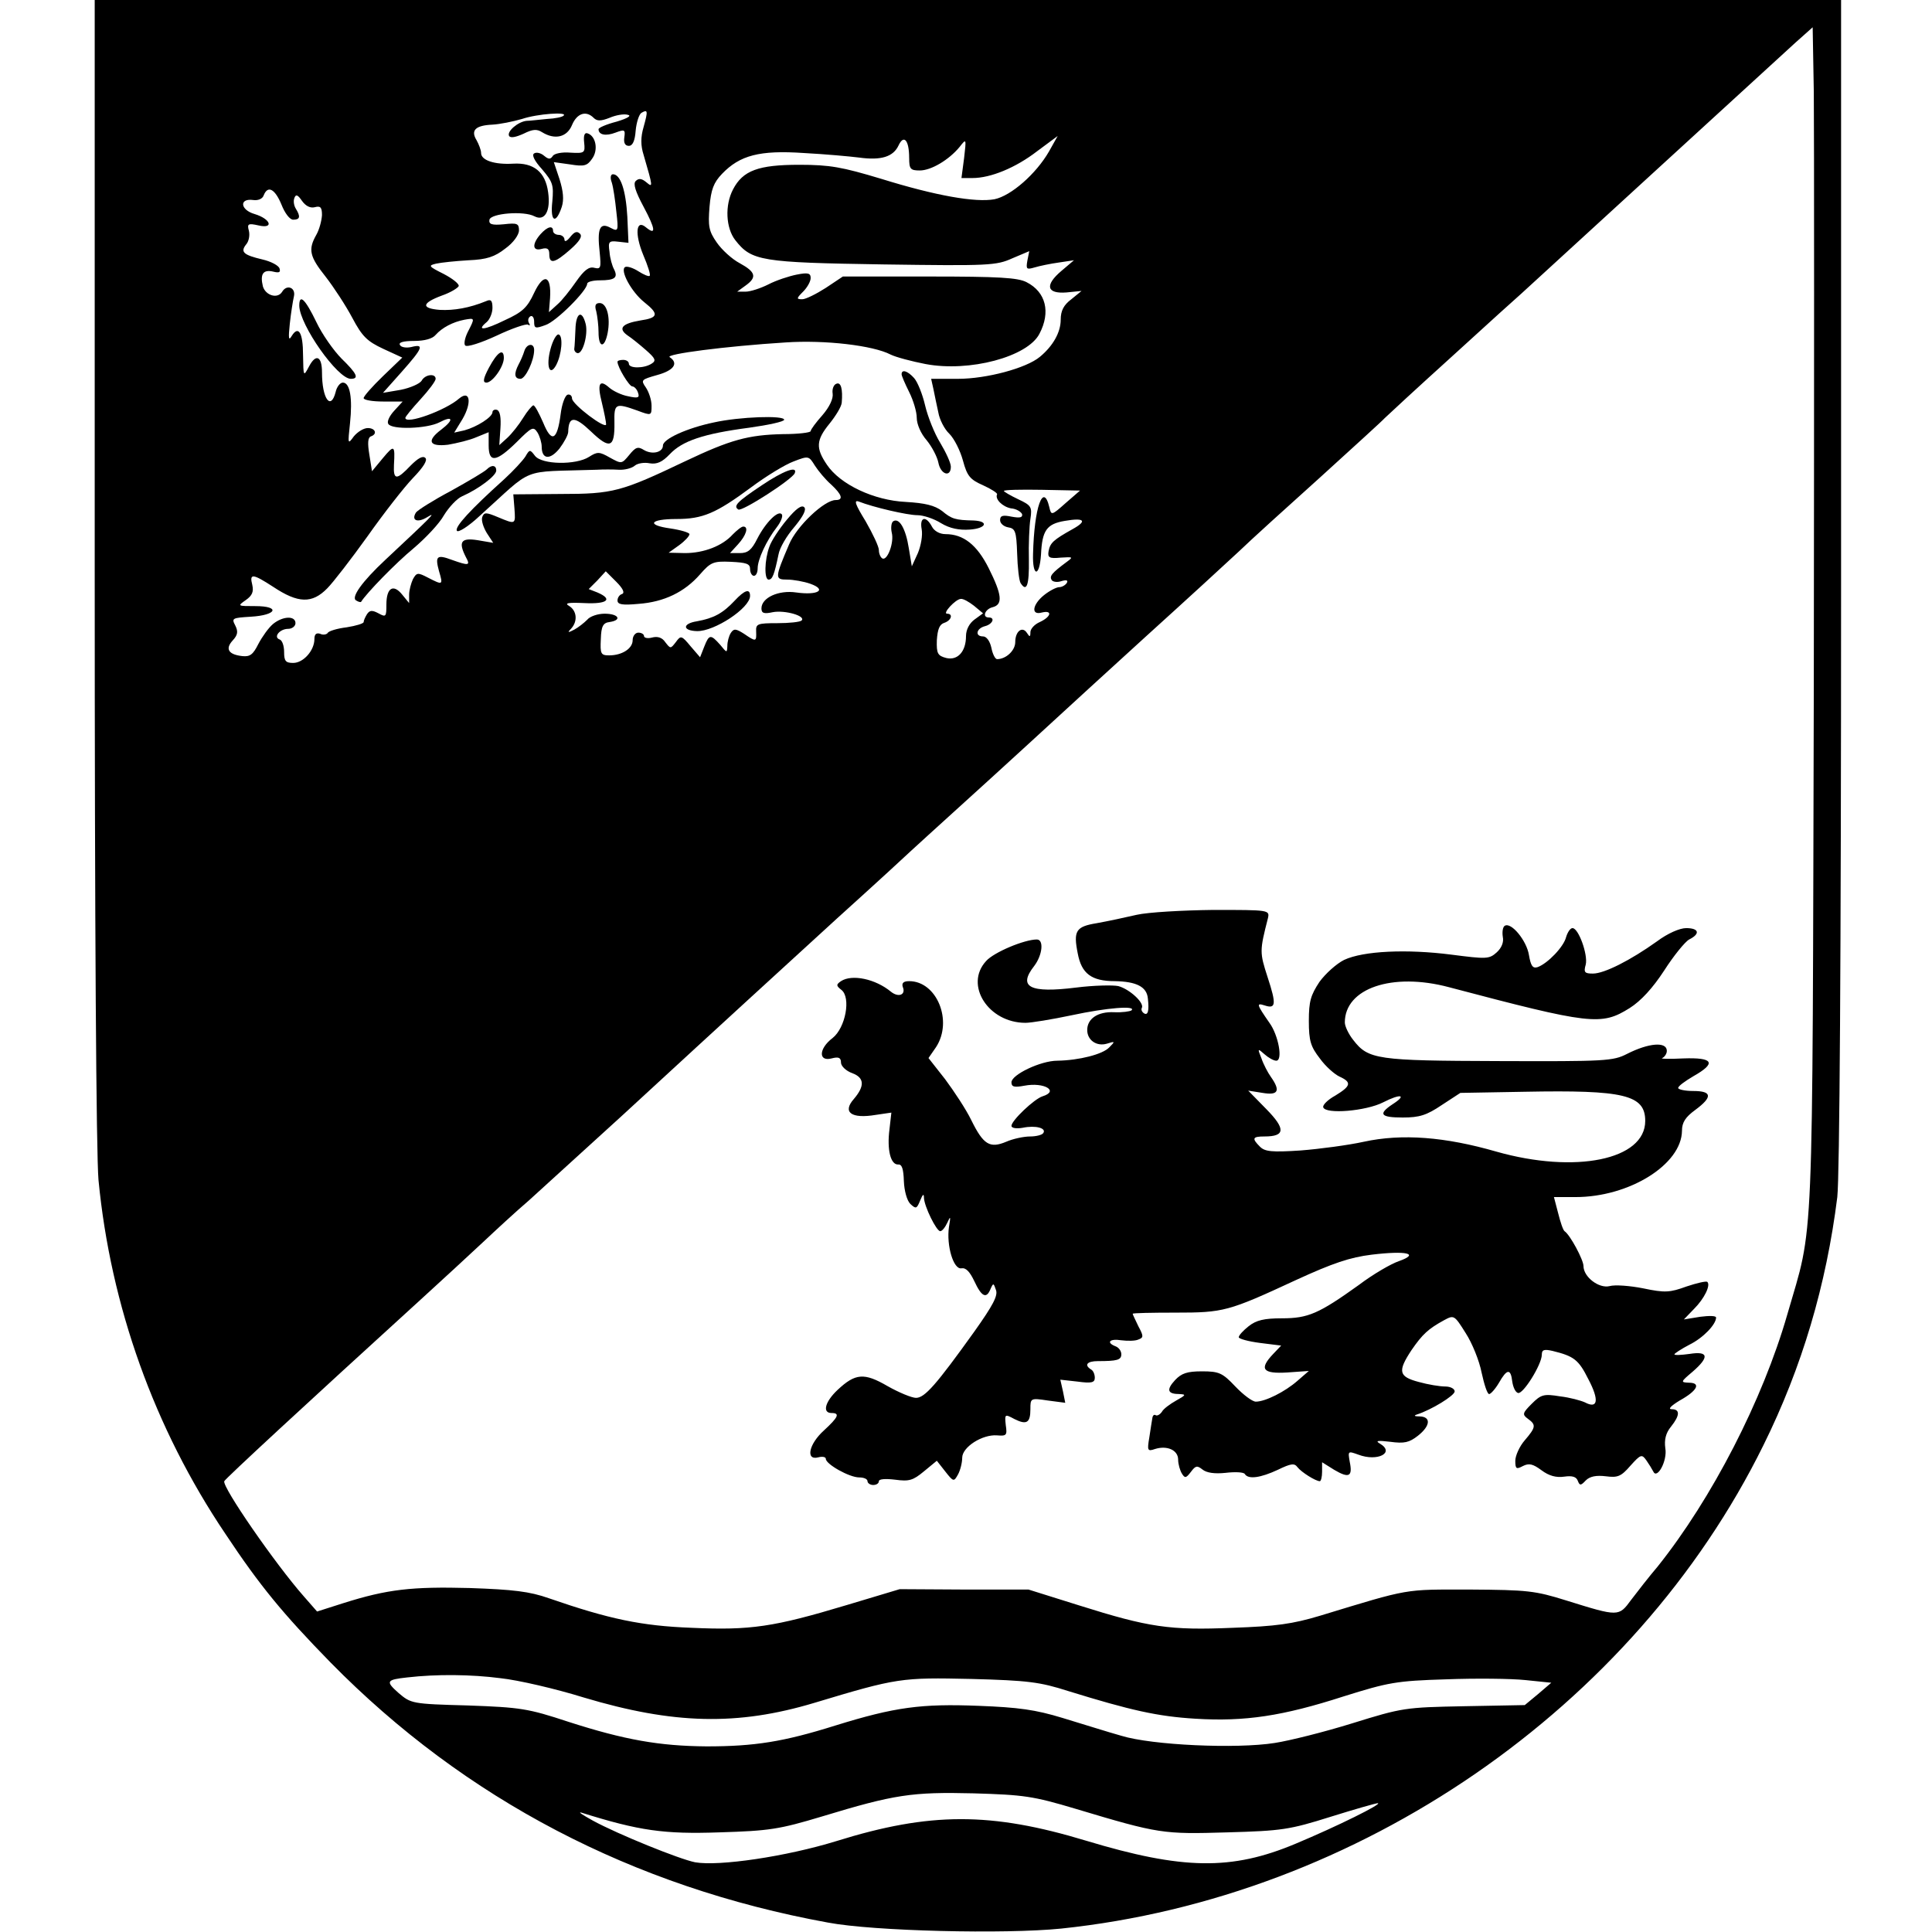 <?xml version="1.0" standalone="no"?>
<!DOCTYPE svg PUBLIC "-//W3C//DTD SVG 20010904//EN"
 "http://www.w3.org/TR/2001/REC-SVG-20010904/DTD/svg10.dtd">
<svg version="1.0" xmlns="http://www.w3.org/2000/svg"
 width="510pt" height="510pt" viewBox="0 0 510 510"
 preserveAspectRatio="xMidYMid meet">
<g transform="translate(0,510) scale(0.1,-0.1)"
fill="#000000" stroke="none">
<path d="M250 3598 c0 -957 4 -1543 10 -1613 32 -332 147 -655 335 -934 91
-137 151 -210 278 -340 354 -360 797 -592 1312 -686 121 -23 468 -31 616 -16
785 82 1512 582 1854 1276 102 206 166 423 195 655 6 55 10 617 10 1622 l0
1538 -2305 0 -2305 0 0 -1502z m4538 -303 c-4 -1540 1 -1419 -70 -1665 -65
-226 -199 -486 -342 -665 -23 -27 -54 -67 -70 -88 -33 -45 -33 -45 -171 -2
-83 26 -103 28 -255 29 -176 0 -155 4 -395 -69 -73 -22 -117 -28 -231 -32
-166 -7 -221 1 -405 59 l-134 42 -170 0 -170 1 -140 -42 c-193 -58 -254 -67
-409 -60 -133 5 -218 23 -377 78 -51 18 -94 23 -209 27 -153 4 -217 -3 -334
-40 l-69 -22 -35 40 c-75 85 -216 289 -210 304 3 7 215 203 518 479 58 53 132
121 165 152 33 31 87 81 121 110 33 30 143 130 245 223 317 292 379 348 569
522 102 92 190 173 196 179 12 11 37 34 209 190 60 55 135 123 165 151 30 28
141 129 245 224 105 95 215 196 245 224 30 29 127 117 215 196 88 80 165 150
170 156 6 6 86 80 180 165 93 85 175 159 181 164 17 16 673 616 723 662 l46
41 3 -171 c1 -95 1 -797 0 -1562z m-3089 1470 c-8 -27 -8 -49 0 -74 25 -86 25
-87 7 -72 -12 10 -20 11 -28 3 -7 -7 -1 -27 21 -68 31 -58 34 -77 6 -54 -26
22 -30 -17 -7 -73 12 -28 20 -53 17 -55 -2 -3 -16 3 -30 12 -14 9 -30 14 -35
11 -14 -9 17 -66 51 -93 39 -31 37 -41 -11 -48 -48 -8 -59 -21 -34 -39 11 -7
33 -25 49 -39 25 -22 28 -28 15 -36 -20 -13 -60 -13 -60 0 0 6 -7 10 -15 10
-8 0 -15 -2 -15 -5 0 -14 31 -65 39 -65 5 0 12 -7 15 -16 5 -14 1 -16 -26 -10
-17 3 -40 14 -50 23 -26 23 -32 10 -19 -41 6 -25 11 -50 11 -56 0 -15 -89 52
-90 68 0 8 -6 12 -12 10 -7 -3 -15 -26 -18 -51 -9 -70 -24 -77 -46 -23 -11 25
-22 46 -26 46 -3 0 -16 -15 -27 -33 -11 -18 -30 -42 -42 -53 l-21 -19 3 44 c2
29 -1 46 -9 49 -6 2 -12 -1 -12 -6 0 -13 -41 -39 -74 -48 l-27 -6 22 36 c25
43 20 78 -9 54 -35 -31 -142 -70 -142 -51 0 3 18 25 40 49 22 24 40 48 40 54
0 15 -28 12 -37 -5 -5 -8 -30 -19 -55 -24 l-47 -8 49 55 c56 63 61 75 26 66
-13 -3 -27 -1 -30 5 -5 7 8 11 37 11 28 0 49 6 57 16 17 19 45 34 76 40 28 5
28 5 9 -32 -8 -16 -11 -32 -7 -36 5 -5 42 7 83 26 40 19 78 32 83 29 5 -4 6
-1 2 5 -3 6 -2 13 4 17 5 3 10 -3 10 -14 0 -18 3 -19 30 -9 28 9 110 91 110
109 0 5 15 9 33 9 40 0 49 7 38 29 -5 9 -11 30 -12 46 -4 27 -2 30 23 27 l27
-3 -3 69 c-4 70 -18 112 -38 112 -6 0 -8 -9 -3 -22 4 -13 9 -47 12 -77 6 -52
5 -53 -16 -42 -28 15 -35 -3 -28 -65 4 -41 3 -45 -14 -41 -14 4 -27 -6 -48
-36 -16 -23 -38 -51 -50 -61 l-22 -20 3 37 c4 61 -17 67 -42 14 -18 -39 -31
-51 -77 -72 -55 -27 -77 -29 -48 -5 8 7 15 24 15 37 0 20 -4 24 -17 18 -44
-18 -85 -25 -122 -23 -50 4 -48 18 6 38 23 8 42 20 44 25 1 6 -17 20 -40 32
-40 20 -41 22 -20 27 13 3 52 7 86 9 48 2 69 9 97 31 21 15 36 36 36 48 0 18
-5 20 -40 16 -32 -3 -40 0 -38 12 4 17 91 24 119 9 27 -14 43 14 36 63 -7 54
-38 79 -92 76 -50 -3 -85 9 -85 28 0 8 -6 23 -12 34 -16 26 -3 39 42 41 19 1
54 8 78 15 42 14 121 19 110 9 -3 -4 -23 -8 -44 -9 -22 -2 -46 -5 -54 -5 -22
-2 -53 -28 -46 -40 4 -6 18 -3 38 6 24 12 35 13 49 4 34 -21 66 -13 79 19 13
31 37 39 57 19 9 -9 19 -9 42 0 16 7 38 11 48 8 11 -2 1 -9 -29 -18 -27 -7
-48 -16 -48 -20 0 -15 19 -19 45 -9 24 9 26 8 23 -13 -2 -14 2 -22 12 -22 10
0 16 13 18 40 2 22 9 43 15 47 17 10 18 6 6 -37z m701 -82 c0 -29 3 -33 28
-33 30 0 77 28 105 62 18 23 18 23 12 -29 l-7 -53 29 0 c48 0 114 27 171 71
l54 40 -23 -41 c-34 -59 -100 -117 -144 -126 -50 -9 -154 9 -299 54 -103 31
-135 37 -216 37 -108 0 -149 -15 -175 -65 -22 -42 -19 -102 6 -134 43 -55 68
-59 390 -64 279 -4 299 -3 341 16 l45 19 -5 -25 c-4 -23 -2 -24 19 -18 13 4
42 10 64 13 l40 6 -33 -28 c-45 -38 -39 -61 13 -57 l40 4 -27 -22 c-20 -15
-28 -30 -28 -54 0 -33 -20 -69 -55 -98 -36 -30 -141 -58 -216 -58 l-71 0 6
-27 c3 -16 9 -43 13 -62 3 -18 16 -44 29 -56 13 -13 29 -45 36 -71 11 -41 19
-50 53 -65 22 -10 39 -21 37 -24 -6 -13 15 -33 37 -37 14 -1 26 -9 29 -15 2
-9 -5 -11 -27 -7 -24 5 -31 3 -31 -9 0 -9 10 -17 21 -19 19 -3 22 -10 24 -69
1 -36 5 -71 9 -78 16 -25 23 -7 22 62 -1 39 1 88 4 107 5 32 2 36 -32 52 -21
10 -38 20 -38 22 0 3 45 4 101 3 l100 -2 -38 -33 c-37 -33 -38 -33 -43 -11
-16 67 -40 0 -43 -123 -2 -61 17 -63 21 -2 3 64 15 81 63 89 52 9 60 0 20 -22
-50 -28 -59 -36 -63 -58 -3 -17 2 -20 32 -17 33 2 34 2 15 -12 -39 -29 -45
-37 -39 -47 3 -5 15 -7 26 -3 14 4 18 2 14 -5 -4 -6 -13 -11 -20 -11 -7 0 -25
-9 -40 -21 -31 -25 -35 -54 -6 -46 29 7 25 -11 -5 -25 -14 -6 -25 -18 -25 -27
0 -13 -2 -13 -9 -2 -12 19 -31 5 -31 -24 0 -22 -24 -45 -48 -45 -5 0 -12 14
-15 30 -4 18 -13 30 -22 30 -22 0 -18 21 5 27 20 5 28 23 10 23 -18 0 -10 22
10 27 28 7 25 33 -10 103 -31 62 -67 90 -114 90 -15 0 -30 8 -36 20 -16 30
-33 25 -27 -7 3 -16 -2 -44 -10 -63 l-16 -35 -8 48 c-8 51 -25 81 -41 71 -5
-3 -7 -17 -4 -30 7 -26 -12 -76 -25 -68 -5 3 -9 13 -9 22 0 9 -16 43 -35 76
-27 44 -32 57 -18 52 38 -15 128 -36 155 -36 15 0 43 -9 62 -21 23 -14 48 -19
76 -17 43 3 52 22 10 24 -48 1 -58 4 -83 25 -20 15 -45 21 -96 24 -84 4 -173
46 -208 98 -30 44 -29 65 7 109 16 20 31 44 32 55 3 36 -2 55 -14 50 -7 -2
-12 -14 -10 -26 2 -13 -8 -35 -27 -57 -17 -19 -31 -38 -31 -42 0 -4 -33 -8
-73 -8 -92 -2 -139 -15 -257 -71 -170 -81 -191 -87 -330 -87 l-125 -1 3 -37
c3 -43 4 -43 -44 -23 -31 13 -36 13 -41 0 -3 -9 3 -27 12 -42 l17 -26 -41 7
c-44 7 -52 -4 -31 -45 12 -22 8 -23 -37 -7 -40 15 -45 10 -34 -30 11 -37 10
-37 -29 -17 -27 14 -30 14 -40 -4 -5 -11 -10 -29 -10 -41 l0 -22 -18 22 c-24
30 -42 18 -42 -26 0 -32 -1 -34 -21 -23 -17 9 -23 8 -30 -2 -5 -8 -9 -17 -9
-21 0 -4 -20 -10 -45 -14 -25 -3 -48 -10 -50 -15 -3 -4 -12 -6 -20 -2 -10 3
-15 -1 -15 -14 0 -30 -29 -63 -56 -63 -20 0 -24 5 -24 29 0 16 -5 31 -12 33
-17 6 0 28 23 28 10 0 19 7 19 15 0 20 -33 19 -59 -2 -12 -10 -29 -34 -39 -53
-14 -28 -22 -34 -42 -32 -37 4 -46 19 -26 41 14 15 15 24 7 40 -10 19 -8 20
41 23 69 4 79 28 12 28 -47 0 -48 0 -25 16 17 12 21 22 17 40 -8 31 1 30 55
-5 66 -44 103 -45 143 -4 15 15 63 77 106 137 43 61 97 130 120 154 28 29 39
47 33 53 -7 7 -20 -1 -39 -20 -37 -39 -46 -39 -44 2 3 52 1 54 -29 18 l-29
-35 -7 44 c-5 30 -4 45 4 48 18 6 12 22 -8 22 -11 0 -27 -10 -37 -22 -16 -22
-16 -21 -10 35 7 66 0 107 -19 107 -7 0 -16 -11 -19 -25 -13 -50 -36 -17 -36
52 0 43 -16 50 -34 16 -15 -28 -15 -28 -16 29 0 60 -12 80 -30 51 -8 -14 -9
-6 -5 32 3 28 8 60 11 73 5 23 -19 32 -31 12 -12 -20 -44 -10 -51 14 -8 33 1
45 27 39 16 -4 20 -2 17 8 -2 8 -23 19 -45 24 -51 12 -59 20 -43 40 7 8 10 24
7 36 -5 18 -2 20 25 14 42 -10 33 17 -10 30 -38 11 -41 42 -4 37 13 -2 25 3
28 12 11 28 30 17 47 -24 9 -23 22 -40 31 -40 18 0 20 8 7 29 -5 8 -7 20 -4
28 4 11 9 9 20 -7 10 -14 22 -20 34 -17 15 4 19 0 19 -21 -1 -15 -7 -38 -15
-52 -22 -39 -18 -57 25 -111 21 -27 53 -76 70 -108 26 -49 39 -62 82 -82 l50
-23 -51 -49 c-28 -27 -51 -53 -51 -58 0 -5 23 -9 52 -9 l51 0 -22 -24 c-13
-14 -20 -29 -16 -35 9 -16 102 -13 135 4 36 19 39 7 5 -19 -40 -30 -32 -46 18
-40 23 4 57 12 75 20 l32 13 0 -35 c0 -47 20 -44 74 9 40 40 44 42 55 25 6
-10 11 -27 11 -37 0 -34 22 -36 47 -5 12 16 23 36 23 44 1 42 17 42 60 1 50
-48 63 -43 62 23 -1 51 2 53 61 32 37 -14 37 -13 37 13 0 15 -7 36 -15 48 -14
20 -12 21 30 33 44 12 57 31 33 47 -14 8 147 29 306 39 104 7 231 -8 277 -32
14 -7 56 -18 92 -25 116 -22 270 19 301 80 30 57 17 110 -34 136 -23 12 -73
15 -257 15 l-228 0 -45 -30 c-25 -16 -53 -30 -62 -30 -16 0 -16 2 2 20 11 11
20 27 20 36 0 13 -7 15 -37 9 -20 -4 -54 -15 -75 -26 -20 -10 -47 -19 -60 -19
l-22 0 22 16 c31 22 27 36 -15 59 -21 11 -48 36 -61 55 -21 30 -23 43 -19 94
4 46 11 64 33 87 47 49 99 63 216 55 57 -3 122 -9 146 -12 58 -8 90 2 104 32
14 30 28 14 28 -33z m-206 -862 c29 -27 33 -41 12 -41 -30 0 -103 -69 -123
-117 -38 -89 -38 -93 -5 -93 16 0 44 -5 61 -11 45 -16 20 -31 -37 -23 -47 7
-92 -14 -92 -42 0 -13 7 -15 30 -10 32 6 88 -10 76 -22 -4 -4 -33 -7 -64 -7
-53 0 -57 -2 -56 -22 1 -27 0 -28 -32 -6 -22 14 -27 14 -35 2 -5 -8 -9 -23 -9
-34 -1 -19 -1 -19 -19 3 -25 28 -29 28 -42 -5 l-11 -28 -25 29 c-24 29 -26 29
-39 11 -14 -18 -14 -18 -28 0 -8 12 -20 16 -35 12 -11 -3 -21 -1 -21 4 0 5 -7
9 -15 9 -8 0 -15 -9 -15 -20 0 -22 -28 -40 -62 -40 -22 0 -24 4 -22 43 1 34 6
43 23 45 34 5 24 22 -13 22 -18 0 -39 -7 -46 -16 -8 -8 -23 -20 -34 -26 -17
-9 -19 -8 -8 3 17 19 15 46 -5 59 -14 8 -5 10 40 8 60 -3 76 10 34 28 l-23 9
23 23 22 24 28 -28 c17 -17 23 -29 15 -32 -7 -2 -12 -10 -12 -17 0 -11 13 -13
56 -9 67 5 121 31 162 78 28 32 35 35 81 33 41 -2 51 -5 51 -19 0 -10 5 -18
10 -18 6 0 10 9 10 20 0 23 23 73 51 109 10 13 16 28 13 33 -9 13 -43 -21 -65
-64 -15 -30 -25 -38 -46 -38 l-26 0 21 23 c22 24 29 47 14 47 -5 0 -17 -10
-28 -21 -27 -30 -76 -49 -126 -49 l-43 1 28 20 c15 11 27 24 27 29 0 4 -23 11
-50 15 -65 9 -55 25 16 25 69 0 104 15 196 83 40 30 91 61 113 69 39 15 40 15
56 -11 9 -14 28 -37 43 -50z m377 -320 l24 -20 -22 -16 c-14 -10 -23 -27 -23
-44 0 -41 -22 -65 -52 -58 -23 6 -26 12 -25 47 2 29 7 42 20 46 18 6 24 24 7
24 -13 0 22 38 36 39 7 1 22 -8 35 -18z m-1250 -2831 c47 -5 146 -28 220 -51
237 -71 406 -75 609 -14 219 66 229 67 414 63 150 -4 181 -8 256 -32 165 -51
236 -67 336 -73 130 -8 230 7 391 59 118 37 139 41 270 45 78 3 172 2 210 -2
l68 -7 -35 -30 -35 -29 -160 -3 c-156 -3 -163 -4 -295 -45 -74 -23 -166 -46
-205 -52 -101 -16 -324 -6 -405 19 -36 10 -105 32 -155 47 -72 22 -117 28
-221 32 -152 6 -221 -3 -379 -52 -137 -43 -213 -55 -340 -55 -124 1 -216 17
-365 65 -106 35 -126 38 -265 43 -148 4 -150 5 -183 33 -35 31 -32 35 23 41
78 9 169 8 246 -2z m1519 -345 c220 -66 230 -67 400 -62 143 4 164 7 272 41
64 20 120 36 125 36 14 -1 -107 -61 -217 -107 -169 -71 -298 -69 -553 8 -251
76 -412 76 -659 -1 -133 -41 -310 -67 -373 -56 -41 8 -204 74 -270 110 -27 15
-41 24 -30 21 153 -48 218 -57 364 -52 132 4 158 8 271 42 191 58 237 65 400
61 133 -4 156 -7 270 -41z"/>
<path d="M3000 2685 c-30 -7 -77 -17 -105 -22 -55 -9 -62 -20 -50 -80 10 -53
36 -73 98 -73 57 -1 84 -15 87 -45 4 -34 0 -46 -10 -40 -6 4 -8 10 -6 14 8 13
-32 50 -62 58 -14 3 -65 2 -112 -4 -121 -15 -154 1 -110 57 22 29 26 70 7 70
-33 0 -114 -34 -134 -57 -58 -63 6 -163 104 -163 15 0 70 9 122 20 93 20 171
26 158 13 -4 -3 -25 -6 -46 -5 -43 2 -71 -17 -71 -47 0 -27 25 -44 52 -36 22
7 22 6 6 -10 -17 -18 -79 -34 -137 -35 -44 0 -121 -37 -121 -57 0 -12 7 -14
34 -9 52 10 93 -14 48 -28 -22 -7 -82 -64 -82 -78 0 -6 13 -8 30 -5 34 7 63
-1 54 -14 -3 -5 -19 -9 -35 -9 -16 0 -45 -6 -63 -14 -43 -18 -60 -8 -92 57
-14 29 -46 77 -69 108 l-44 56 20 29 c45 69 2 174 -71 174 -15 0 -20 -5 -17
-15 9 -21 -11 -29 -31 -13 -41 34 -103 47 -132 28 -13 -9 -13 -12 1 -23 26
-20 11 -100 -23 -127 -37 -28 -38 -63 -3 -54 19 5 25 2 25 -11 0 -9 13 -22 30
-28 32 -12 33 -34 4 -68 -31 -35 -7 -53 58 -42 l41 6 -5 -44 c-7 -54 3 -94 23
-93 10 1 14 -12 15 -44 1 -25 8 -51 17 -60 15 -14 17 -13 26 9 7 17 10 19 10
7 1 -23 33 -88 43 -88 5 0 13 10 19 23 8 18 9 17 4 -12 -7 -49 12 -113 33
-109 12 2 22 -9 34 -34 19 -41 32 -48 43 -20 7 16 8 15 14 -3 6 -15 -8 -41
-57 -110 -101 -141 -131 -175 -154 -175 -11 0 -45 14 -75 31 -62 36 -85 34
-132 -10 -33 -31 -41 -61 -16 -61 23 0 18 -11 -20 -46 -40 -36 -49 -80 -15
-71 11 3 20 1 20 -4 0 -14 62 -49 88 -49 12 0 22 -4 22 -10 0 -5 7 -10 15 -10
8 0 15 4 15 10 0 6 18 7 43 4 37 -5 47 -2 76 22 l34 28 22 -28 c22 -28 23 -28
34 -8 6 11 11 31 11 44 0 28 53 62 92 59 25 -2 27 0 23 27 -3 29 -3 30 23 16
32 -16 42 -10 42 26 0 29 0 30 46 23 l46 -6 -6 30 -7 31 45 -5 c37 -5 46 -3
46 10 0 9 -4 19 -10 22 -19 12 -10 22 18 22 51 0 62 3 62 18 0 9 -7 18 -15 21
-26 10 -16 21 15 16 16 -2 37 -2 45 2 14 5 14 9 0 35 -8 17 -15 31 -15 33 0 2
51 3 113 3 127 0 139 3 318 86 98 45 143 60 200 67 91 11 128 3 72 -17 -21 -7
-69 -35 -106 -63 -106 -76 -134 -88 -203 -88 -47 0 -68 -5 -88 -21 -14 -11
-26 -24 -26 -29 0 -4 25 -11 56 -15 l56 -7 -21 -22 c-38 -40 -28 -53 37 -49
l57 4 -30 -26 c-33 -29 -85 -55 -110 -55 -9 0 -33 18 -54 40 -34 36 -43 40
-88 40 -39 0 -54 -5 -71 -23 -24 -26 -20 -37 12 -37 18 -1 16 -3 -9 -17 -16
-9 -34 -22 -38 -30 -5 -7 -12 -11 -16 -9 -4 3 -8 0 -9 -7 -1 -7 -5 -29 -8 -51
-6 -35 -5 -38 15 -31 32 10 61 -3 61 -28 0 -12 5 -29 10 -37 8 -13 11 -12 24
5 12 16 16 17 30 6 11 -9 32 -12 61 -9 25 3 48 2 51 -3 9 -15 42 -10 87 11 35
17 44 18 52 7 10 -13 48 -37 59 -37 3 0 6 11 6 25 l0 25 32 -20 c39 -23 49
-18 41 21 -5 29 -5 29 23 19 50 -19 97 5 57 29 -14 8 -6 9 27 5 37 -5 50 -2
73 16 33 26 35 50 5 51 -14 0 -17 2 -8 5 38 12 100 50 100 61 0 7 -11 13 -25
13 -14 0 -45 5 -70 12 -53 14 -56 28 -19 84 29 42 44 56 86 79 26 14 27 14 57
-34 17 -26 36 -73 42 -104 7 -32 15 -57 20 -57 4 0 16 13 26 30 21 37 31 38
35 3 2 -14 8 -28 15 -30 13 -5 63 75 63 101 0 13 6 15 28 10 57 -14 69 -23 95
-75 29 -55 25 -79 -9 -61 -11 5 -40 13 -66 16 -43 7 -50 5 -75 -20 -24 -24
-25 -28 -10 -39 22 -16 22 -22 -8 -57 -14 -16 -25 -41 -25 -54 0 -22 3 -23 20
-14 16 8 26 6 49 -11 20 -15 39 -20 60 -17 21 3 32 0 36 -11 5 -13 8 -13 21 1
11 11 28 14 53 11 31 -4 40 -1 65 28 27 30 30 31 42 14 7 -10 15 -23 18 -29
10 -23 38 28 32 61 -3 22 1 40 15 57 24 30 24 46 2 46 -11 0 -2 9 21 23 47 26
57 47 24 47 -22 1 -22 2 10 29 45 39 42 55 -8 47 -22 -3 -40 -4 -40 -1 0 2 18
14 39 25 37 18 71 54 71 72 0 5 -19 5 -42 2 l-43 -7 27 28 c27 27 44 62 35 71
-3 3 -28 -3 -55 -12 -44 -16 -57 -17 -114 -5 -35 7 -75 10 -89 6 -28 -7 -69
24 -69 53 0 16 -35 82 -50 92 -4 3 -11 24 -17 48 l-11 42 57 0 c142 0 280 86
281 175 0 22 9 36 35 55 46 34 45 50 -5 50 -22 0 -40 4 -40 8 0 5 18 18 40 31
62 35 53 50 -27 47 -38 -2 -62 -1 -55 1 6 3 12 11 12 19 0 25 -48 21 -105 -8
-37 -19 -57 -20 -338 -19 -323 1 -345 4 -385 56 -12 15 -22 36 -22 46 0 90
125 133 275 93 375 -99 402 -102 477 -55 30 19 61 53 91 99 25 39 55 76 66 82
30 15 26 30 -8 30 -17 0 -49 -14 -77 -35 -70 -50 -139 -85 -169 -85 -22 0 -25
3 -19 24 6 26 -19 96 -35 96 -6 0 -13 -11 -17 -24 -6 -25 -48 -69 -75 -79 -13
-4 -18 3 -23 32 -6 38 -47 88 -64 77 -5 -3 -7 -16 -5 -29 3 -14 -3 -29 -16
-41 -20 -18 -27 -18 -120 -6 -117 15 -232 10 -283 -14 -20 -10 -49 -36 -65
-58 -23 -35 -28 -51 -28 -103 0 -53 5 -68 29 -99 15 -21 39 -42 52 -48 33 -15
30 -25 -11 -50 -20 -11 -34 -25 -32 -31 6 -19 113 -10 158 13 47 24 64 20 25
-5 -39 -26 -32 -35 27 -35 44 0 63 6 103 33 l49 32 170 3 c262 5 318 -8 318
-77 0 -103 -185 -140 -393 -81 -135 39 -249 48 -350 26 -41 -9 -116 -19 -167
-23 -76 -5 -94 -3 -107 10 -22 22 -20 27 12 27 55 0 56 20 5 72 l-48 49 38 -6
c41 -7 48 5 22 42 -8 11 -20 34 -25 49 -11 27 -10 27 8 11 10 -9 24 -17 31
-17 18 0 6 67 -18 100 -34 49 -35 53 -13 46 30 -10 32 2 8 75 -21 65 -21 69 1
155 5 22 3 22 -144 22 -82 -1 -172 -6 -203 -13z"/>
<path d="M1542 4724 c3 -28 1 -29 -36 -27 -22 2 -43 -2 -47 -9 -6 -9 -11 -9
-23 1 -8 7 -20 10 -26 6 -7 -4 1 -20 21 -42 28 -33 31 -41 27 -85 -6 -53 9
-62 25 -14 6 19 4 41 -6 73 l-15 45 43 -6 c37 -6 45 -4 58 15 17 23 10 60 -12
67 -8 3 -11 -6 -9 -24z"/>
<path d="M1427 4482 c-23 -26 -22 -46 3 -39 15 4 20 0 20 -14 0 -27 14 -24 55
12 25 22 33 35 26 42 -8 8 -15 5 -26 -9 -8 -10 -15 -14 -15 -6 0 6 -7 12 -15
12 -8 0 -15 5 -15 10 0 16 -15 12 -33 -8z"/>
<path d="M1574 4278 c3 -13 6 -38 6 -55 0 -42 16 -43 24 -2 8 41 -2 79 -21 79
-11 0 -14 -6 -9 -22z"/>
<path d="M1519 4230 c-1 -22 -2 -44 -3 -50 -1 -5 3 -11 8 -12 14 -4 29 49 22
77 -10 39 -26 29 -27 -15z"/>
<path d="M1453 4178 c-12 -45 -2 -73 15 -42 15 28 19 77 7 81 -6 2 -16 -16
-22 -39z"/>
<path d="M1384 4173 c-3 -10 -10 -26 -15 -35 -13 -25 -11 -38 5 -38 13 0 36
48 36 76 0 20 -20 17 -26 -3z"/>
<path d="M1291 4130 c-16 -30 -17 -40 -7 -40 16 0 46 42 46 65 0 27 -17 16
-39 -25z"/>
<path d="M790 4293 c1 -51 101 -193 136 -193 23 0 16 14 -24 53 -21 21 -52 65
-67 97 -29 60 -45 76 -45 43z"/>
<path d="M2380 4112 c0 -4 9 -25 20 -47 11 -22 20 -52 20 -68 0 -17 11 -42 26
-59 14 -17 28 -44 31 -59 6 -32 33 -40 33 -11 0 10 -13 38 -28 63 -15 24 -33
69 -40 99 -7 30 -20 62 -29 72 -17 19 -33 24 -33 10z"/>
<path d="M1885 3985 c-72 -15 -135 -44 -135 -61 0 -18 -28 -25 -50 -12 -16 10
-22 8 -39 -13 -20 -24 -20 -24 -51 -7 -28 16 -33 16 -55 2 -34 -22 -125 -21
-143 3 -13 17 -14 17 -25 -2 -7 -11 -32 -38 -56 -60 -90 -81 -131 -126 -125
-136 3 -6 30 11 59 38 149 134 103 116 310 123 17 1 43 1 58 0 16 -1 35 4 43
11 7 6 25 9 39 6 19 -3 33 3 53 24 33 35 88 54 210 70 50 7 92 16 92 21 0 12
-117 8 -185 -7z"/>
<path d="M1285 3861 c-6 -6 -48 -31 -95 -57 -47 -25 -88 -51 -92 -57 -13 -21
4 -28 30 -12 26 16 13 3 -111 -113 -61 -57 -91 -99 -77 -107 6 -4 12 -5 13 -4
14 23 92 103 138 141 32 27 69 66 81 88 13 21 34 44 48 50 43 19 90 54 90 68
0 14 -12 16 -25 3z"/>
<path d="M2011 3819 c-66 -44 -76 -55 -62 -64 10 -6 143 80 149 96 8 20 -29 7
-87 -32z"/>
<path d="M2077 3728 c-20 -24 -41 -56 -46 -71 -13 -35 -14 -87 -2 -87 10 0 15
13 26 66 3 18 22 50 42 73 24 29 32 46 26 52 -7 7 -22 -4 -46 -33z"/>
<path d="M1939 3514 c-31 -33 -55 -46 -99 -54 -39 -6 -39 -25 0 -26 46 -1 140
61 140 93 0 20 -14 16 -41 -13z"/>
</g>
</svg>
